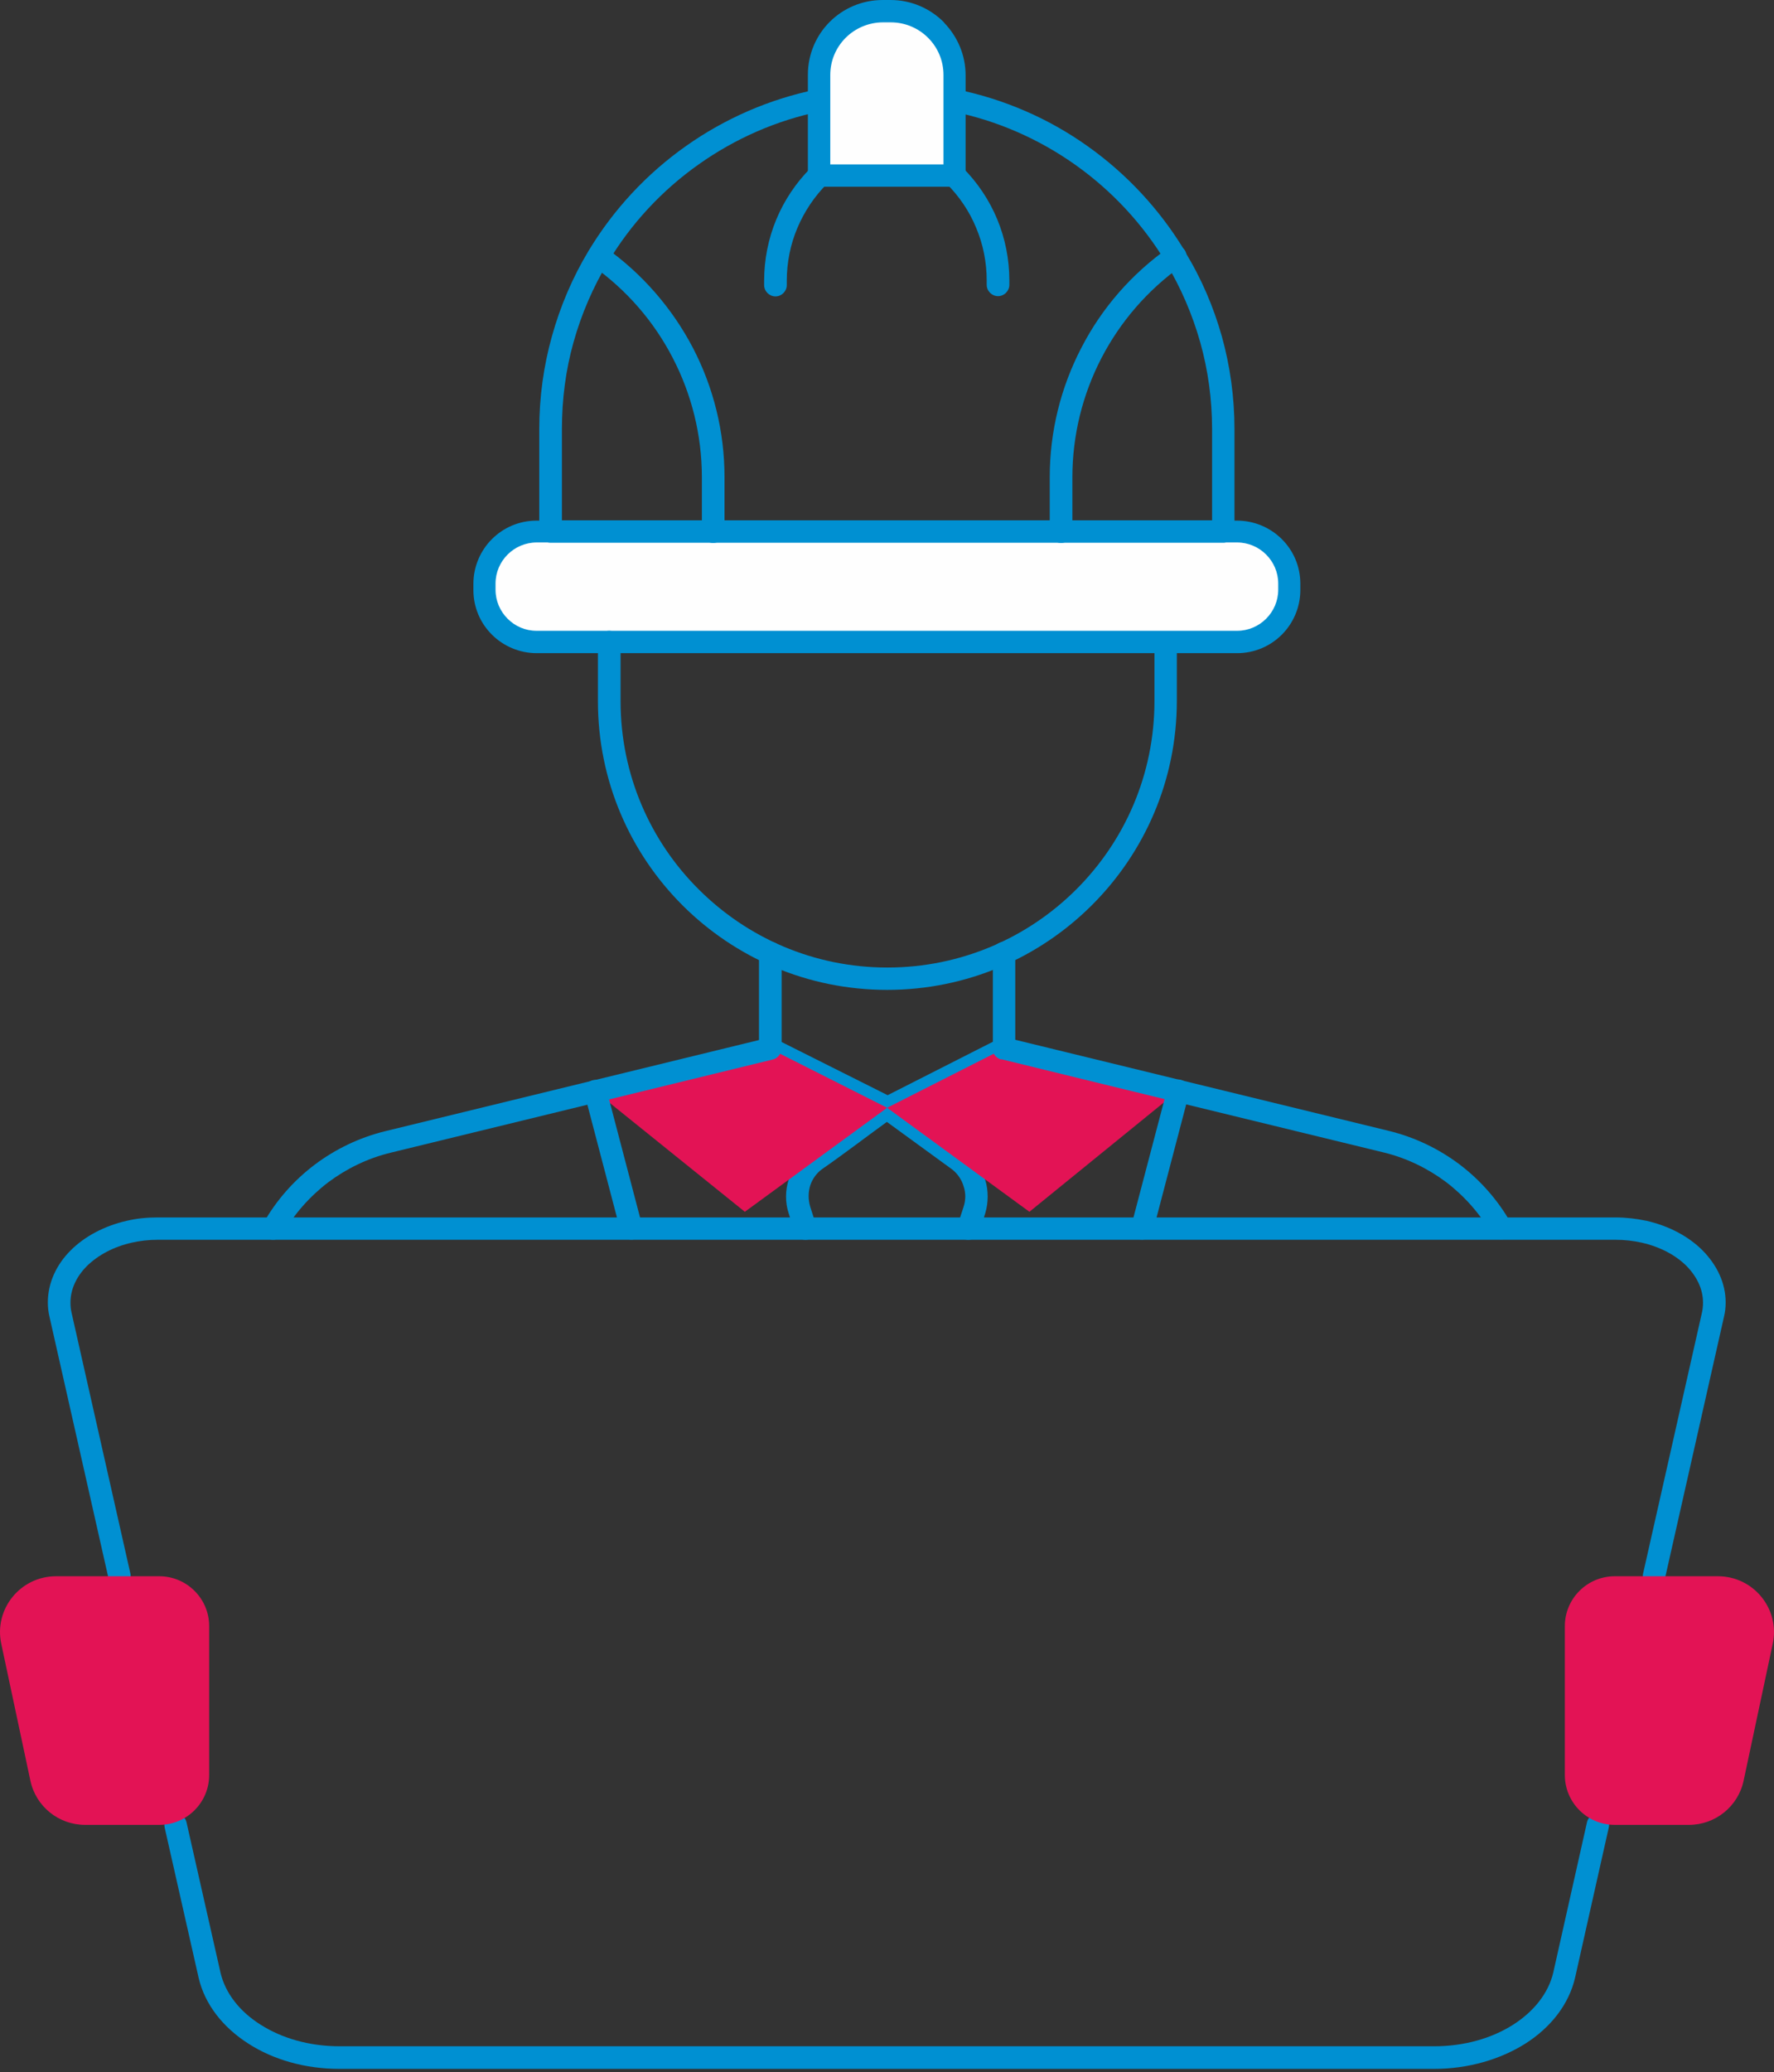 <svg width="179" height="209" viewBox="0 0 179 209" fill="none" xmlns="http://www.w3.org/2000/svg">
<rect x="0" y="0" width="179" height="209" fill="#333333" stroke="none"/>
<path d="M124.821 64.769H54.154C51.246 64.769 48.883 62.412 48.883 59.51V58.888C48.883 55.986 51.246 53.629 54.154 53.629H124.821C127.728 53.629 130.091 55.986 130.091 58.888V59.51C130.091 62.412 127.728 64.769 124.821 64.769Z" fill="#FEFEFE"/>
<path d="M54.154 63.629H124.821C125.963 63.629 127.002 63.163 127.754 62.412C128.507 61.66 128.975 60.624 128.975 59.484V58.862C128.975 57.722 128.507 56.686 127.754 55.935C127.002 55.183 125.963 54.717 124.821 54.717H54.154C53.011 54.717 51.973 55.183 51.22 55.935C50.467 56.686 50 57.722 50 58.862V59.484C50 60.624 50.467 61.66 51.22 62.412C51.973 63.163 52.985 63.629 54.154 63.629ZM124.821 65.883H54.154C52.388 65.883 50.779 65.158 49.636 64.018C48.468 62.852 47.767 61.272 47.767 59.51V58.888C47.767 57.127 48.494 55.52 49.636 54.38C50.805 53.214 52.388 52.515 54.154 52.515H124.821C126.586 52.515 128.196 53.24 129.338 54.38C130.506 55.546 131.207 57.127 131.207 58.888V59.51C131.207 61.272 130.48 62.878 129.338 64.018C128.17 65.184 126.586 65.883 124.821 65.883Z" fill="#0090D2"/>
<path d="M96.081 11.218C95.458 11.088 95.069 10.493 95.199 9.897C95.328 9.275 95.925 8.886 96.523 9.016C101.351 10 105.843 11.969 109.737 14.742C113.683 17.54 117.032 21.141 119.55 25.312V25.364C121.186 28.006 122.432 30.908 123.289 33.939C124.12 36.919 124.561 40.079 124.561 43.292V53.603C124.561 54.225 124.042 54.743 123.419 54.743H55.555C54.932 54.743 54.413 54.225 54.413 53.603V43.292C54.413 40.053 54.854 36.919 55.685 33.939C56.542 30.856 57.788 27.954 59.398 25.286C61.916 21.115 65.265 17.514 69.237 14.716C73.131 11.969 77.597 10 82.425 9.016C83.049 8.886 83.646 9.301 83.75 9.897C83.879 10.518 83.464 11.114 82.867 11.218C78.35 12.125 74.17 13.99 70.535 16.555C66.823 19.172 63.681 22.54 61.345 26.452C59.839 28.965 58.671 31.659 57.866 34.535C57.087 37.307 56.698 40.261 56.698 43.292V52.489H122.302V43.292C122.302 40.261 121.887 37.307 121.108 34.535C120.303 31.685 119.135 28.991 117.655 26.529V26.478C115.293 22.566 112.151 19.198 108.439 16.581C104.804 14.016 100.599 12.151 96.081 11.244" fill="#0090D2"/>
<path d="M96.315 17.721H82.659V7.565C82.659 4.016 85.541 1.14 89.098 1.14H89.876C93.433 1.14 96.315 4.016 96.315 7.565V17.721Z" fill="#FEFEFE"/>
<path d="M83.802 16.581H95.199V7.565C95.199 6.114 94.628 4.819 93.693 3.86L93.641 3.808C92.68 2.85 91.356 2.254 89.877 2.254H89.098C87.644 2.254 86.294 2.85 85.333 3.808C84.373 4.767 83.776 6.088 83.776 7.565V16.581H83.802ZM96.315 18.835H82.659C82.036 18.835 81.517 18.317 81.517 17.695V7.539C81.517 5.441 82.374 3.549 83.724 2.202C85.1 0.829 86.995 0 89.072 0H89.851C91.954 0 93.849 0.855 95.225 2.228L95.277 2.306C96.601 3.679 97.431 5.544 97.431 7.591V17.747C97.431 18.369 96.912 18.887 96.289 18.887L96.315 18.835Z" fill="#0090D2"/>
<path d="M59.735 26.788C59.216 26.426 59.112 25.726 59.475 25.208C59.839 24.69 60.54 24.586 61.059 24.949C64.823 27.618 67.835 31.115 69.912 35.079C71.989 39.069 73.105 43.525 73.105 48.136V53.629C73.105 54.251 72.586 54.769 71.963 54.769C71.34 54.769 70.821 54.251 70.821 53.629V48.136C70.821 43.888 69.782 39.768 67.887 36.115C65.992 32.436 63.214 29.224 59.761 26.788" fill="#0090D2"/>
<path d="M117.941 24.949C118.46 24.586 119.161 24.716 119.525 25.208C119.888 25.726 119.758 26.426 119.265 26.788C115.786 29.25 113.034 32.462 111.139 36.115C109.244 39.768 108.206 43.888 108.206 48.136V53.629C108.206 54.251 107.686 54.769 107.063 54.769C106.44 54.769 105.921 54.251 105.921 53.629V48.136C105.921 43.525 107.037 39.069 109.114 35.079C111.165 31.089 114.177 27.617 117.967 24.949" fill="#0090D2"/>
<path d="M116.461 65.339C116.461 64.717 116.98 64.199 117.603 64.199C118.226 64.199 118.745 64.717 118.745 65.339V70.676C118.745 78.733 115.474 86.013 110.178 91.299C104.882 96.584 97.587 99.848 89.513 99.848C81.439 99.848 74.144 96.584 68.873 91.325C63.577 86.039 60.332 78.759 60.332 70.728V64.769C60.332 64.147 60.851 63.629 61.474 63.629C62.097 63.629 62.617 64.147 62.617 64.769V70.728C62.617 78.138 65.628 84.874 70.509 89.718C75.39 94.589 82.114 97.594 89.539 97.594C96.964 97.594 103.714 94.589 108.594 89.718C113.475 84.848 116.487 78.138 116.487 70.702V65.365L116.461 65.339Z" fill="#0090D2"/>
<path d="M100.157 96.143C100.157 95.522 100.677 95.003 101.3 95.003C101.923 95.003 102.442 95.522 102.442 96.143V105.807C102.442 106.325 102.105 106.74 101.637 106.895L90.058 112.776C89.695 112.957 89.306 112.932 88.968 112.75L77.207 106.817C76.818 106.61 76.585 106.221 76.585 105.807V96.143C76.585 95.522 77.078 95.003 77.727 95.003C78.376 95.003 78.869 95.522 78.869 96.143V105.107L89.565 110.47L100.183 105.082V96.143H100.157Z" fill="#0090D2"/>
<path d="M98.781 124.279C98.599 124.875 97.95 125.186 97.353 125.005C96.756 124.823 96.444 124.175 96.626 123.58L97.223 121.74C97.457 121.041 97.457 120.315 97.223 119.642C97.041 119.02 96.652 118.424 96.107 117.984L89.487 113.165C87.306 114.745 85.151 116.403 82.944 117.932C82.373 118.346 81.958 118.942 81.75 119.59C81.543 120.263 81.543 121.015 81.75 121.714L82.347 123.58C82.529 124.175 82.218 124.823 81.62 125.005C81.023 125.186 80.4 124.875 80.192 124.279L79.595 122.44C79.206 121.274 79.232 120.056 79.595 118.942C79.933 117.854 80.634 116.869 81.594 116.144C83.905 114.356 86.423 112.621 88.786 110.885C89.175 110.6 89.72 110.574 90.136 110.885C92.265 112.439 95.432 114.512 97.457 116.196C98.418 116.921 99.067 117.906 99.404 118.994C99.742 120.082 99.742 121.3 99.404 122.414L98.807 124.279H98.781Z" fill="#0090D2"/>
<path d="M75.156 122.232L60.073 110.082L77.701 105.781L89.513 111.74L75.156 122.232Z" fill="#E31355"/>
<path d="M103.87 122.232L118.85 110.056L101.274 105.781L89.513 111.74L103.87 122.232Z" fill="#E31355"/>
<path d="M64.798 123.632C64.954 124.227 64.59 124.849 63.993 125.005C63.396 125.16 62.773 124.797 62.617 124.201L58.982 110.341C58.827 109.745 59.19 109.123 59.787 108.968C60.384 108.812 61.007 109.175 61.163 109.771L64.798 123.632Z" fill="#0090D2"/>
<path d="M116.332 124.201C116.176 124.797 115.553 125.16 114.956 125.005C114.359 124.849 113.995 124.227 114.151 123.631L117.759 109.9C117.837 109.33 118.305 108.89 118.876 108.89C119.499 108.89 120.018 109.408 120.018 110.03C120.018 110.03 120.018 110.237 119.966 110.341L116.332 124.201Z" fill="#0090D2"/>
<path d="M77.441 104.667C78.038 104.512 78.661 104.9 78.817 105.496C78.972 106.092 78.583 106.714 77.986 106.869L39.407 116.274C37.071 116.844 34.968 117.88 33.124 119.253C31.255 120.678 29.672 122.466 28.529 124.486C28.218 125.03 27.543 125.212 26.997 124.901C26.452 124.59 26.271 123.916 26.582 123.372C27.88 121.067 29.672 119.046 31.774 117.465C33.851 115.911 36.24 114.745 38.888 114.097L77.467 104.693L77.441 104.667Z" fill="#0090D2"/>
<path d="M101.014 106.869C100.417 106.714 100.028 106.118 100.183 105.496C100.339 104.9 100.936 104.512 101.559 104.667C114.41 107.802 127.261 110.937 140.138 114.071C142.786 114.719 145.175 115.885 147.252 117.439C149.38 119.046 151.146 121.067 152.444 123.346C152.755 123.89 152.574 124.59 152.028 124.875C151.483 125.186 150.782 125.005 150.497 124.46C149.354 122.44 147.771 120.652 145.902 119.227C144.058 117.854 141.955 116.818 139.619 116.248C126.768 113.113 113.891 110.004 101.04 106.843" fill="#0090D2"/>
<path d="M16.613 184.307C16.484 183.711 16.873 183.09 17.47 182.96C18.067 182.83 18.69 183.219 18.82 183.815L22.247 198.971C22.74 201.069 24.194 202.909 26.297 204.23C28.452 205.603 31.23 206.406 34.267 206.406H144.707C147.745 206.406 150.523 205.603 152.678 204.23C154.754 202.909 156.234 201.069 156.728 198.971L160.128 183.815C160.258 183.219 160.881 182.83 161.478 182.96C162.076 183.09 162.465 183.711 162.335 184.307L158.934 199.463C158.311 202.183 156.468 204.515 153.898 206.147C151.379 207.728 148.16 208.686 144.707 208.686H34.241C30.788 208.686 27.569 207.754 25.077 206.147C22.507 204.515 20.663 202.184 20.04 199.489L16.613 184.333V184.307Z" fill="#0090D2"/>
<path d="M13.16 158.736C13.29 159.332 12.901 159.954 12.304 160.084C11.707 160.213 11.083 159.824 10.954 159.229L5.008 132.881C4.879 132.362 4.827 131.844 4.827 131.378C4.827 129.409 5.683 127.569 7.137 126.119C8.539 124.72 10.512 123.657 12.797 123.139C13.783 122.906 14.822 122.802 15.886 122.802H163.01C164.074 122.802 165.139 122.932 166.125 123.139C168.41 123.657 170.383 124.72 171.785 126.119C173.239 127.595 174.122 129.409 174.122 131.378C174.122 131.87 174.07 132.362 173.94 132.881L167.995 159.229C167.865 159.824 167.242 160.213 166.645 160.084C166.048 159.954 165.658 159.332 165.788 158.736L171.733 132.388C171.811 132.052 171.837 131.715 171.837 131.378C171.837 130.031 171.214 128.761 170.175 127.699C169.059 126.585 167.475 125.756 165.632 125.341C164.827 125.16 163.945 125.056 163.01 125.056H15.912C14.978 125.056 14.121 125.16 13.316 125.341C11.447 125.756 9.889 126.611 8.773 127.699C7.734 128.735 7.111 130.031 7.111 131.378C7.111 131.715 7.137 132.052 7.215 132.388L13.16 158.736Z" fill="#0090D2"/>
<path d="M16.068 158.995H5.657C2.049 158.995 -0.625 162.312 0.128 165.809L3.061 179.592C3.606 182.209 5.917 184.074 8.591 184.074H16.068C18.846 184.074 21.105 181.82 21.105 179.048V164.021C21.105 161.249 18.846 158.995 16.068 158.995Z" fill="#E31355"/>
<path d="M162.932 158.995H173.343C176.951 158.995 179.625 162.312 178.872 165.809L175.939 179.592C175.394 182.209 173.083 184.074 170.409 184.074H162.932C160.154 184.074 157.896 181.82 157.896 179.048V164.021C157.896 161.249 160.154 158.995 162.932 158.995Z" fill="#E31355"/>
<path d="M81.855 16.918C82.296 16.477 83.023 16.477 83.464 16.918C83.905 17.358 83.905 18.084 83.464 18.524C82.166 19.819 81.153 21.348 80.453 23.006C79.752 24.664 79.388 26.478 79.388 28.317V28.758C79.388 29.379 78.869 29.898 78.246 29.898C77.623 29.898 77.103 29.379 77.103 28.758V28.317C77.103 26.193 77.519 24.094 78.324 22.151C79.129 20.208 80.323 18.42 81.829 16.918" fill="#0090D2"/>
<path d="M95.51 18.498C95.069 18.058 95.069 17.332 95.51 16.892C95.952 16.451 96.678 16.451 97.12 16.892C98.626 18.394 99.82 20.182 100.625 22.125C101.429 24.068 101.845 26.167 101.845 28.291V28.732C101.845 29.353 101.326 29.872 100.703 29.872C100.079 29.872 99.56 29.353 99.56 28.732V28.291C99.56 26.452 99.197 24.638 98.496 22.98C97.821 21.322 96.782 19.793 95.484 18.498" fill="#0090D2"/>
</svg>
